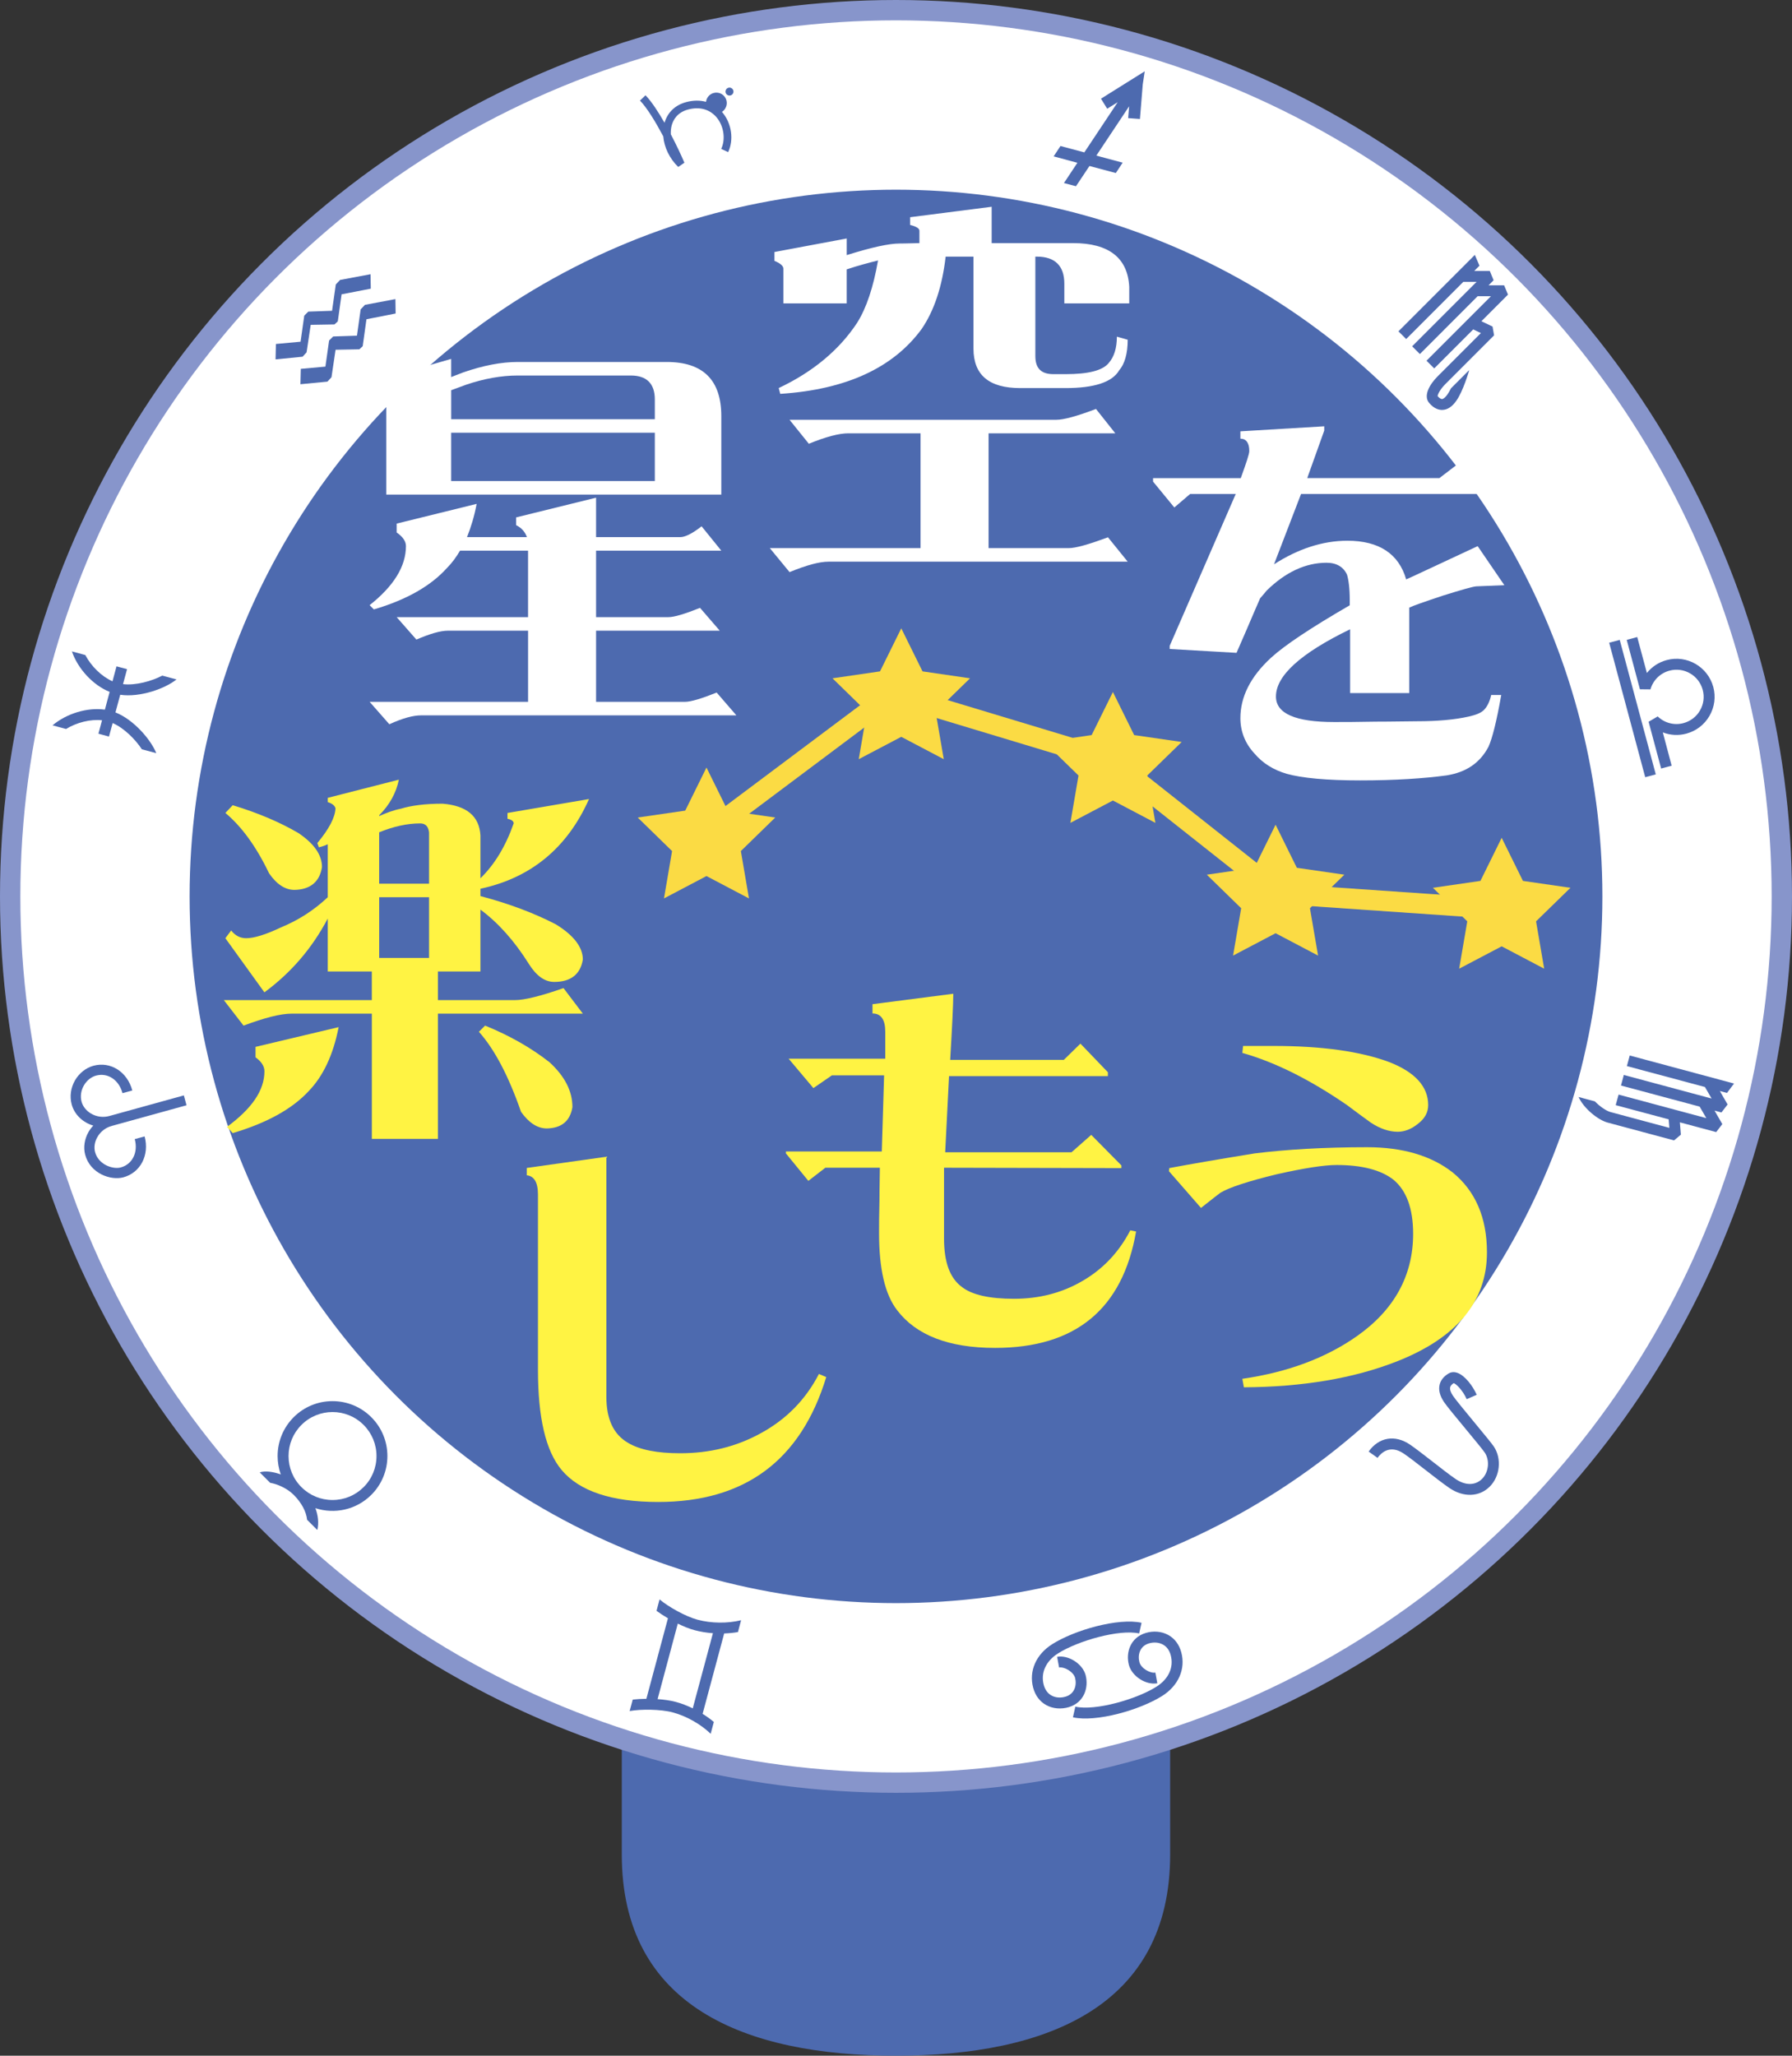 <?xml version="1.0" encoding="utf-8"?>
<!-- Generator: Adobe Illustrator 16.0.0, SVG Export Plug-In . SVG Version: 6.00 Build 0)  -->
<!DOCTYPE svg PUBLIC "-//W3C//DTD SVG 1.1//EN" "http://www.w3.org/Graphics/SVG/1.1/DTD/svg11.dtd">
<svg version="1.1" id="レイヤー_1" xmlns="http://www.w3.org/2000/svg" xmlns:xlink="http://www.w3.org/1999/xlink" x="0px"
	 y="0px" width="88.094px" height="101.011px" viewBox="0 0 88.094 101.011" enable-background="new 0 0 88.094 101.011"
	 xml:space="preserve">
<rect x="0" y="0" width="88.094" height="101.011" fill="#333333" stroke="none"/>
<path fill="#4D6AAF" d="M57.524,91.128c0,7.443-6.034,9.883-13.478,9.883l0,0c-7.444,0-13.479-2.439-13.479-9.883v-14.24
	c0-7.443,6.034-13.478,13.479-13.478l0,0c7.443,0,13.478,6.034,13.478,13.478V91.128z"/>
<circle fill="#FFFFFF" stroke="#8795CB" cx="44.047" cy="44.047" r="43.547"/>
<path fill="#4D6AAF" d="M3.687,53.086c-0.209,0.366-0.269,0.786-0.163,1.182c0.139,0.511,0.556,0.892,1.062,1.041
	C4.499,55.4,4.42,55.505,4.354,55.617c-0.202,0.352-0.263,0.762-0.167,1.122c0.25,0.934,1.261,1.276,1.876,1.112
	c0.842-0.227,1.292-1.091,1.047-2.01l-0.486,0.131c0.176,0.654-0.115,1.24-0.691,1.394c-0.216,0.059-0.527,0.003-0.773-0.14
	c-0.173-0.102-0.399-0.29-0.486-0.615c-0.063-0.236-0.022-0.507,0.116-0.743c0.156-0.271,0.409-0.466,0.712-0.545l3.667-1.013
	l-0.13-0.485l-3.666,1.013c-0.304,0.082-0.62,0.041-0.891-0.115c-0.237-0.138-0.408-0.351-0.472-0.586
	c-0.071-0.265-0.031-0.549,0.113-0.801c0.14-0.243,0.359-0.419,0.6-0.485c0.577-0.153,1.123,0.209,1.298,0.863l0.483-0.13
	c-0.245-0.92-1.068-1.442-1.909-1.216C4.226,52.468,3.895,52.729,3.687,53.086z"/>
<path fill="#4D6AAF" d="M72.595,68.536c-0.196-0.447-0.595-0.964-0.97-1.085c-0.19-0.059-0.33-0.012-0.414,0.039
	c-0.241,0.145-0.391,0.333-0.442,0.559c-0.058,0.253,0.013,0.532,0.21,0.831c0.119,0.185,0.579,0.739,1.065,1.326
	c0.402,0.486,0.858,1.036,0.949,1.175c0.252,0.383,0.191,0.959-0.134,1.286c-0.337,0.335-0.827,0.335-1.313,0
	c-0.303-0.209-0.722-0.536-1.128-0.853c-0.418-0.324-0.816-0.634-1.101-0.829c-0.736-0.501-1.535-0.368-2.035,0.341l0.438,0.31
	c0.155-0.221,0.596-0.684,1.295-0.206c0.271,0.185,0.661,0.489,1.074,0.811c0.41,0.318,0.835,0.65,1.151,0.868
	c0.695,0.479,1.48,0.455,1.996-0.062c0.506-0.506,0.596-1.367,0.205-1.961c-0.102-0.151-0.438-0.562-0.986-1.223
	c-0.432-0.523-0.924-1.118-1.029-1.28c-0.112-0.167-0.16-0.312-0.136-0.415c0.018-0.078,0.084-0.151,0.195-0.218
	c-0.017,0.01-0.033,0.012-0.038,0.01c0.113,0.011,0.46,0.347,0.655,0.792L72.595,68.536z"/>
<g>
	
		<rect x="76.806" y="34.554" transform="matrix(-0.259 -0.966 0.966 -0.259 67.392 121.334)" fill="#4D6AAF" width="6.841" height="0.537"/>
	<path fill="#4D6AAF" d="M81.743,35.987c0.364,0.143,0.766,0.167,1.158,0.062c0.482-0.131,0.885-0.439,1.136-0.872
		c0.251-0.434,0.316-0.936,0.188-1.419c-0.27-0.996-1.296-1.591-2.291-1.323c-0.394,0.105-0.729,0.329-0.974,0.634l-0.474-1.766
		l-0.517,0.139l0.649,2.428l0.517,0.005c0.131-0.455,0.481-0.798,0.936-0.921c0.345-0.092,0.703-0.045,1.013,0.134
		c0.308,0.177,0.527,0.466,0.621,0.81c0.092,0.345,0.046,0.702-0.134,1.013c-0.177,0.308-0.466,0.527-0.811,0.621
		c-0.454,0.121-0.928-0.002-1.268-0.329l-0.447,0.263l0.616,2.298l0.517-0.14L81.743,35.987z"/>
</g>
<path fill="#4D6AAF" d="M35.711,4.931c-0.035-0.133-0.12-0.243-0.238-0.312c-0.119-0.068-0.256-0.085-0.389-0.05
	c-0.208,0.055-0.352,0.232-0.377,0.435c-0.3-0.082-0.632-0.079-0.977,0.014c-0.538,0.144-0.912,0.503-1.062,1.015
	c-0.312-0.548-0.645-1.052-0.935-1.352l-0.271,0.261c0.342,0.352,0.766,1.047,1.144,1.758c0.045,0.535,0.304,1.084,0.735,1.504
	l0.304-0.209c-0.159-0.374-0.398-0.883-0.668-1.398c-0.007-0.145,0.006-0.288,0.04-0.423c0.074-0.283,0.274-0.649,0.808-0.793
	c0.569-0.152,1.067-0.013,1.406,0.39c0.353,0.425,0.446,1.073,0.223,1.545l0.341,0.16c0.287-0.605,0.174-1.404-0.275-1.945
	c-0.01-0.012-0.021-0.022-0.03-0.033c0.069-0.043,0.127-0.104,0.168-0.178C35.728,5.201,35.746,5.062,35.711,4.931z"/>
<path fill="#4D6AAF" d="M35.692,4.401c0.026-0.044,0.067-0.075,0.119-0.089c0.051-0.015,0.103-0.009,0.147,0.02
	c0.045,0.025,0.078,0.067,0.092,0.118c0.028,0.103-0.034,0.211-0.139,0.239c-0.05,0.012-0.103,0.007-0.146-0.021
	c-0.047-0.024-0.079-0.068-0.093-0.117C35.658,4.502,35.668,4.448,35.692,4.401z"/>
<g>
	<g>
		<polygon fill="#4D6AAF" points="15.072,17.312 15.274,15.962 16.443,15.942 16.606,15.791 16.792,14.462 18.228,14.184 
			18.215,13.475 16.718,13.755 16.507,13.979 16.324,15.271 15.155,15.312 14.957,15.51 14.776,16.791 13.564,16.902 13.546,17.659 
			14.874,17.528 		"/>
	</g>
	<g>
		<polygon fill="#4D6AAF" points="16.296,18.536 16.496,17.186 17.665,17.164 17.83,17.013 18.015,15.687 19.449,15.405 
			19.438,14.697 17.941,14.979 17.729,15.203 17.548,16.494 16.379,16.533 16.178,16.733 15.997,18.014 14.787,18.125 14.769,18.88 
			16.097,18.752 		"/>
	</g>
</g>
<path fill="#4D6AAF" d="M13.647,71.546c0,0.312,0.054,0.617,0.155,0.904c-0.384-0.139-0.765-0.188-1.032-0.102l0.002,0.004
	l0.508,0.509c0.35,0.06,0.829,0.263,1.158,0.592c0.385,0.386,0.617,0.822,0.659,1.226l0.484,0.484l0.023,0.005
	c0.073-0.336,0.036-0.7-0.1-1.061c0.935,0.306,2.006,0.088,2.749-0.654c0.509-0.508,0.791-1.187,0.791-1.907
	c0-0.722-0.281-1.399-0.791-1.909c-0.511-0.509-1.187-0.789-1.907-0.789s-1.398,0.28-1.909,0.789
	C13.93,70.147,13.647,70.825,13.647,71.546z"/>
<path fill="#FFFFFF" d="M17.875,70.017c0.409,0.409,0.633,0.951,0.633,1.529c0,0.577-0.224,1.121-0.633,1.528
	c-0.408,0.408-0.951,0.632-1.528,0.632c-0.578,0-1.121-0.224-1.528-0.632c-0.409-0.407-0.634-0.951-0.634-1.528
	c0-0.578,0.225-1.121,0.634-1.529C15.662,69.173,17.032,69.173,17.875,70.017z"/>
<path fill="#4D6AAF" d="M31.105,83.513l-0.152,0.563c0.542-0.098,1.515-0.095,2.118,0.066c0.675,0.182,1.368,0.573,1.866,1.051
	l0.155-0.581c-0.17-0.144-0.358-0.276-0.552-0.398l1.06-3.951c0.229-0.008,0.458-0.029,0.678-0.068l0.153-0.581
	c-0.669,0.163-1.464,0.155-2.139-0.025c-0.604-0.162-1.448-0.645-1.869-0.999l-0.149,0.562c0.164,0.121,0.357,0.246,0.562,0.366
	l-1.061,3.957C31.536,83.477,31.306,83.49,31.105,83.513z"/>
<path fill="#FFFFFF" d="M33.32,79.78c0.286,0.141,0.577,0.259,0.834,0.325c0.282,0.076,0.585,0.125,0.893,0.146l-0.992,3.694
	c-0.275-0.135-0.56-0.246-0.846-0.321c-0.255-0.068-0.564-0.111-0.882-0.133L33.32,79.78z"/>
<g>
	<path fill="#4D6AAF" d="M70.675,19.475c0-0.003,0-0.006,0-0.008c-0.004-0.003-0.007-0.007-0.008-0.011
		C70.671,19.464,70.675,19.472,70.675,19.475z"/>
	<path fill="#4D6AAF" d="M71.592,19.693c0.342-0.484,0.617-1.449,0.63-1.49h-0.015l-0.876,0.877
		c-0.05,0.105-0.112,0.209-0.178,0.306c-0.098,0.138-0.193,0.218-0.263,0.223c-0.054,0.001-0.136-0.05-0.216-0.142
		c0,0.002,0,0.005,0,0.008c0-0.003-0.004-0.011-0.008-0.019c0.001,0.004,0.004,0.008,0.008,0.011
		c-0.004-0.078,0.116-0.331,0.385-0.6l2.389-2.389l-0.075-0.432l-0.548-0.261l1.307-1.308l-0.19-0.458h-0.764l0.247-0.248
		l-0.188-0.459h-0.764l0.257-0.256l-0.228-0.53l-3.755,3.755l0.38,0.379l2.81-2.811h0.651l-3.168,3.168l0.38,0.38l2.84-2.841h0.654
		l-3.168,3.168l0.379,0.38l1.917-1.917l0.378,0.18l-2.12,2.119c-0.403,0.403-0.726,0.963-0.42,1.318
		c0.25,0.293,0.495,0.346,0.657,0.338C71.165,20.132,71.391,19.979,71.592,19.693z"/>
</g>
<path fill="#4D6AAF" d="M82.631,55.755l-0.049-0.606l1.785,0.479l0.301-0.393l-0.382-0.663l0.34,0.092l0.302-0.394l-0.381-0.66
	l0.351,0.094l0.346-0.462l-5.127-1.377l-0.14,0.52l3.838,1.028l0.326,0.565l-4.315-1.157l-0.139,0.519l3.867,1.036l0.328,0.566
	l-4.313-1.157l-0.142,0.519l2.604,0.697l0.034,0.419l-2.894-0.777c-0.198-0.053-0.519-0.266-0.768-0.525l-0.801-0.214
	c0.257,0.566,0.958,1.131,1.43,1.257l3.262,0.875L82.631,55.755z"/>
<path fill="#4D6AAF" d="M4.194,32.187l-0.659-0.178c0.296,0.861,1.041,1.66,1.855,1.989l-0.234,0.873
	c-0.859-0.121-1.888,0.189-2.573,0.771l0.665,0.178c0.526-0.322,1.197-0.489,1.768-0.428l-0.177,0.66l0.519,0.141l0.18-0.664
	c0.567,0.247,1.119,0.807,1.436,1.289l0.709,0.19c-0.266-0.657-1.097-1.64-2.007-2.002l0.234-0.867
	c0.985,0.143,2.222-0.31,2.767-0.754l-0.698-0.187c-0.517,0.269-1.297,0.491-1.931,0.419l0.198-0.736l-0.518-0.139L5.53,33.477
	C4.993,33.239,4.487,32.743,4.194,32.187z"/>
<polygon fill="#4D6AAF" points="55.508,5.222 55.46,5.804 56.039,5.846 56.178,4.143 56.275,3.504 54.49,4.62 54.124,4.85 
	54.429,5.342 54.797,5.115 54.946,5.021 53.305,7.488 52.133,7.174 51.797,7.684 52.964,7.999 52.387,8.869 52.303,8.994 
	52.895,9.151 53.558,8.156 54.853,8.502 55.19,7.993 53.896,7.646 "/>
<g>
	<path fill="#4D6AAF" d="M52.065,81.938c0.256-0.048,0.705,0.208,0.786,0.508c0.09,0.347-0.015,0.783-0.459,0.92
		c-0.248,0.076-0.504,0.057-0.702-0.054c-0.187-0.104-0.314-0.279-0.381-0.523c-0.158-0.588,0.105-1.165,0.699-1.543
		c0.985-0.625,3.021-1.201,3.992-0.983l0.118-0.524c-1.139-0.255-3.299,0.356-4.397,1.055c-0.792,0.502-1.149,1.32-0.931,2.135
		c0.103,0.384,0.325,0.68,0.641,0.854c0.326,0.18,0.732,0.215,1.119,0.099c0.752-0.232,0.979-0.967,0.818-1.574
		c-0.149-0.554-0.843-0.997-1.4-0.896L52.065,81.938z"/>
	<path fill="#4D6AAF" d="M56.798,82.186c-0.256,0.047-0.703-0.208-0.783-0.508c-0.094-0.348,0.009-0.784,0.455-0.923
		c0.247-0.076,0.502-0.055,0.7,0.055c0.19,0.104,0.317,0.281,0.383,0.525c0.158,0.588-0.103,1.165-0.699,1.542
		c-0.986,0.626-3.021,1.202-3.991,0.983l-0.118,0.524c1.139,0.255,3.297-0.358,4.396-1.056c0.793-0.503,1.149-1.32,0.931-2.134
		c-0.104-0.386-0.323-0.68-0.639-0.855c-0.328-0.18-0.734-0.216-1.118-0.097c-0.752,0.23-0.981,0.967-0.818,1.572
		c0.148,0.555,0.84,0.999,1.396,0.898L56.798,82.186z"/>
</g>
<circle fill="#4D6AAF" cx="44.047" cy="44.047" r="34.726"/>
<g>
	<path fill="#FFFFFF" d="M22.958,26.393h2.945c-0.095-0.266-0.266-0.456-0.532-0.589v-0.38l3.932-0.969v1.938h4.142
		c0.228,0,0.589-0.171,1.045-0.532l0.969,1.197h-6.156v3.267h3.553c0.285,0,0.798-0.152,1.558-0.456l0.969,1.121h-6.08v3.496h4.37
		c0.285,0,0.798-0.152,1.558-0.456l0.969,1.121H20.698c-0.38,0-0.893,0.133-1.558,0.437l-0.969-1.102h7.789V30.99h-3.933
		c-0.38,0-0.893,0.152-1.558,0.437l-0.969-1.102h6.459v-3.267h-3.344c-0.19,0.323-0.399,0.608-0.627,0.835
		c-0.798,0.893-1.995,1.577-3.609,2.052l-0.209-0.209c1.178-0.931,1.786-1.899,1.786-2.906c0-0.228-0.152-0.456-0.456-0.665v-0.437
		l3.932-0.969C23.319,25.367,23.148,25.918,22.958,26.393z M22.179,18.528l0.589-0.228c0.988-0.342,1.881-0.513,2.679-0.513h7.333
		c1.786,0,2.679,0.893,2.679,2.66v3.856H18.988v-4.597c-0.038-0.342-0.228-0.532-0.608-0.589v-0.38l3.799-1.102V18.528z
		 M32.191,20.599V19.63c0-0.779-0.399-1.178-1.178-1.178h-5.566c-0.798,0-1.653,0.152-2.545,0.456l-0.722,0.266v1.425H32.191z
		 M32.191,23.638v-2.375H22.179v2.375H32.191z"/>
</g>
<g>
	<path fill="#FFFFFF" d="M54.828,21.292h-6.23v5.642h3.932c0.361,0,1.008-0.19,1.938-0.532l0.969,1.197H40.732
		c-0.456,0-1.082,0.171-1.918,0.513l-0.97-1.178h7.409v-5.642h-3.553c-0.455,0-1.102,0.171-1.938,0.513l-0.949-1.178H51.94
		c0.343,0,0.988-0.171,1.938-0.532L54.828,21.292z M48.749,11.946h4.009c1.748,0,2.679,0.722,2.755,2.146v0.817h-3.191V13.94
		c0-0.874-0.456-1.33-1.35-1.33h-0.075v4.882c0,0.608,0.284,0.893,0.893,0.893h0.589c1.102,0,1.823-0.171,2.128-0.551
		c0.266-0.304,0.398-0.741,0.398-1.292l0.532,0.152c0,0.684-0.152,1.197-0.418,1.501c-0.342,0.589-1.235,0.874-2.641,0.874h-2.223
		c-1.539,0-2.299-0.646-2.299-1.938v-4.521h-1.368c-0.171,1.481-0.569,2.66-1.178,3.552c-1.405,1.919-3.723,2.982-6.953,3.191
		l-0.076-0.285c1.691-0.798,2.983-1.881,3.857-3.21c0.455-0.722,0.797-1.748,1.025-3.059c-0.456,0.114-0.969,0.247-1.539,0.437
		v1.671H38.51V13.2c0-0.133-0.152-0.266-0.438-0.38v-0.437l3.553-0.665v0.817c1.217-0.38,2.071-0.57,2.604-0.57
		c0,0,0.322,0,0.969-0.019v-0.608c0-0.114-0.152-0.209-0.457-0.285v-0.38l4.009-0.513V11.946z"/>
</g>
<g>
	<path fill="#FFFFFF" d="M72.565,28.812c-0.19,0.019-0.722,0.171-1.634,0.456c-0.912,0.304-1.463,0.494-1.652,0.589v4.198h-2.907
		V30.92c-2.432,1.178-3.647,2.28-3.647,3.305c0,0.836,0.95,1.254,2.869,1.254c0.456,0,1.12,0,2.032-0.019
		c0.874,0,1.558-0.019,2.014-0.019c1.026,0,1.862-0.076,2.546-0.228c0.342-0.076,0.607-0.171,0.76-0.323s0.285-0.399,0.361-0.741
		H73.8c-0.228,1.292-0.437,2.127-0.627,2.545c-0.418,0.798-1.102,1.254-2.052,1.406c-1.12,0.152-2.545,0.247-4.255,0.247
		c-1.652,0-2.85-0.114-3.609-0.323c-0.646-0.19-1.178-0.513-1.596-1.007c-0.456-0.494-0.684-1.083-0.684-1.729
		c0-1.045,0.493-2.033,1.5-2.963c0.685-0.627,1.976-1.482,3.876-2.583v-0.247c0-0.589-0.058-1.007-0.133-1.254
		c-0.171-0.38-0.514-0.589-1.007-0.589c-1.026,0-2.014,0.456-2.945,1.368c-0.075,0.095-0.189,0.228-0.322,0.38
		c-0.02,0.038-0.114,0.266-0.305,0.703c-0.189,0.456-0.475,1.102-0.854,1.976l-3.286-0.19v-0.152l3.248-7.466h-2.241l-0.779,0.665
		l-1.045-1.272v-0.171h4.312c0.266-0.741,0.418-1.178,0.418-1.33c0-0.399-0.152-0.608-0.437-0.608v-0.361l4.122-0.247
		c0,0.152,0,0.209,0,0.209l-0.836,2.336h6.497l0.969-0.741l1.387,1.33v0.19H63.96l-1.33,3.458c1.178-0.76,2.394-1.159,3.609-1.159
		c1.558,0,2.526,0.646,2.888,1.9c0.189-0.076,1.349-0.627,3.515-1.634l1.311,1.918L72.565,28.812z"/>
</g>
<g>
	<path fill="#FFF343" d="M18.641,40.061v0.038c0.342-0.152,0.685-0.285,1.064-0.361c0.493-0.152,1.178-0.247,2.052-0.247
		c1.178,0.095,1.805,0.608,1.861,1.558v2.108c0.684-0.665,1.234-1.558,1.634-2.697c0-0.114-0.114-0.19-0.304-0.228v-0.285
		l4.008-0.684c-1.063,2.394-2.85,3.875-5.338,4.407v0.361c1.443,0.38,2.679,0.855,3.704,1.387c0.874,0.532,1.33,1.121,1.33,1.729
		c-0.114,0.722-0.589,1.102-1.406,1.102c-0.455,0-0.873-0.285-1.253-0.893c-0.703-1.121-1.501-2.014-2.375-2.66v3.04h-2.09v1.406
		h3.8c0.437,0,1.234-0.19,2.374-0.589l0.95,1.254h-7.124v6.155h-3.248v-6.155h-3.933c-0.57,0-1.349,0.209-2.375,0.589l-0.969-1.254
		h7.276v-1.406h-2.166v-2.603c-0.779,1.481-1.824,2.678-3.115,3.628l-1.919-2.66l0.285-0.38c0.209,0.266,0.456,0.38,0.74,0.38
		c0.38,0,0.95-0.171,1.71-0.532c0.836-0.342,1.615-0.836,2.299-1.482v-2.603c-0.152,0.076-0.304,0.114-0.437,0.152l-0.076-0.209
		c0.569-0.684,0.874-1.254,0.893-1.71c-0.038-0.133-0.152-0.228-0.38-0.304v-0.209l3.495-0.893
		C19.477,38.958,19.154,39.547,18.641,40.061z M14.671,40.934c0.76,0.513,1.158,1.064,1.158,1.672
		c-0.114,0.722-0.569,1.102-1.349,1.121c-0.456,0-0.874-0.266-1.254-0.817c-0.627-1.311-1.349-2.299-2.146-2.964l0.36-0.38
		C12.695,39.946,13.759,40.402,14.671,40.934z M15.165,53.625c-0.816,0.874-2.052,1.558-3.724,2.052l-0.284-0.304
		C12.373,54.479,13,53.586,13,52.637c0-0.247-0.152-0.475-0.438-0.684V51.44l4.085-0.969C16.38,51.839,15.886,52.883,15.165,53.625z
		 M21.092,43.423v-2.526c-0.038-0.285-0.171-0.437-0.438-0.437c-0.646,0-1.311,0.152-2.014,0.437v2.526H21.092z M21.092,47.07
		v-2.982h-2.451v2.982H21.092z M27.019,52.2c0.741,0.684,1.121,1.406,1.121,2.204c-0.114,0.684-0.532,1.026-1.254,1.045
		c-0.475,0-0.893-0.285-1.273-0.817c-0.607-1.748-1.291-3.059-2.07-3.933l0.304-0.304C25.062,50.889,26.126,51.497,27.019,52.2z"/>
</g>
<g>
	<path fill="#FFF343" d="M32.354,73.803c-2.298,0-3.875-0.532-4.749-1.577c-0.778-0.931-1.159-2.565-1.159-4.92v-8.605
		c0-0.608-0.189-0.912-0.551-0.95V57.39l3.914-0.551v11.797c0,1.083,0.342,1.842,1.063,2.26c0.57,0.342,1.425,0.513,2.564,0.513
		c1.444,0,2.773-0.323,3.971-0.988c1.254-0.684,2.203-1.653,2.85-2.907l0.361,0.152C39.364,71.771,36.609,73.803,32.354,73.803z"/>
</g>
<g>
	<path fill="#FFF343" d="M48.914,66.232c-2.279,0-3.875-0.627-4.805-1.843c-0.609-0.779-0.895-2.052-0.895-3.799
		c0-0.342,0-0.893,0.02-1.615c0-0.722,0.02-1.254,0.02-1.596h-2.68l-0.836,0.646l-1.102-1.349v-0.095h4.713l0.113-3.742h-2.564
		l-0.912,0.627l-1.217-1.444h4.75v-1.33c0-0.589-0.209-0.893-0.627-0.893v-0.456l3.971-0.513c0,0.532-0.057,1.615-0.152,3.249h5.586
		l0.816-0.798l1.35,1.406v0.19h-7.809l-0.189,3.742h6.211l0.969-0.854l1.482,1.5v0.133l-8.719-0.019v3.476
		c0,1.159,0.283,1.957,0.893,2.394c0.494,0.38,1.348,0.57,2.545,0.57c1.234,0,2.355-0.285,3.363-0.874
		c0.986-0.57,1.785-1.387,2.355-2.489l0.285,0.057C55.184,64.332,52.867,66.232,48.914,66.232z"/>
</g>
<g>
	<path fill="#FFF343" d="M68.67,66.896c-2.127,0.836-4.635,1.254-7.521,1.273l-0.076-0.418c2.24-0.323,4.104-1.026,5.623-2.089
		c1.842-1.292,2.773-2.983,2.773-5.035c0-1.235-0.324-2.127-0.969-2.66c-0.609-0.475-1.539-0.722-2.793-0.722
		c-0.607,0-1.596,0.152-2.945,0.456c-1.404,0.342-2.336,0.646-2.773,0.912c-0.076,0.057-0.398,0.304-0.949,0.741l-1.576-1.805
		l0.018-0.152c0.912-0.171,2.318-0.418,4.199-0.722c1.539-0.19,3.381-0.304,5.527-0.304c1.748,0,3.154,0.418,4.199,1.235
		c1.121,0.912,1.691,2.223,1.691,3.933C73.098,63.952,71.615,65.738,68.67,66.896z M69.715,55.213
		c-0.322,0.266-0.664,0.399-1.006,0.399c-0.418,0-0.875-0.152-1.33-0.456c-0.398-0.285-0.779-0.57-1.158-0.854
		c-1.824-1.254-3.535-2.109-5.148-2.565l0.037-0.342h1.502c2.373,0,4.273,0.266,5.697,0.798c1.254,0.494,1.9,1.197,1.9,2.109
		C70.209,54.663,70.039,54.966,69.715,55.213z"/>
</g>
<polygon fill="#FBDB44" points="34.73,37.715 35.775,39.832 38.111,40.171 36.42,41.819 36.819,44.146 34.73,43.047 32.641,44.146 
	33.039,41.819 31.35,40.171 33.686,39.832 "/>
<polygon fill="#FBDB44" points="44.306,30.874 45.351,32.99 47.687,33.33 45.995,34.978 46.395,37.304 44.306,36.206 42.216,37.304 
	42.614,34.978 40.925,33.33 43.261,32.99 "/>
<polygon fill="#FBDB44" points="54.71,34.003 55.755,36.12 58.091,36.459 56.399,38.107 56.799,40.434 54.71,39.335 52.62,40.434 
	53.019,38.107 51.329,36.459 53.665,36.12 "/>
<polygon fill="#FBDB44" points="62.707,40.524 63.752,42.641 66.088,42.98 64.396,44.628 64.796,46.955 62.707,45.856 
	60.617,46.955 61.016,44.628 59.326,42.98 61.662,42.641 "/>
<polygon fill="#FBDB44" points="73.822,41.168 74.867,43.285 77.203,43.624 75.512,45.272 75.911,47.599 73.822,46.5 71.732,47.599 
	72.131,45.272 70.441,43.624 72.777,43.285 "/>
<polyline fill="none" stroke="#FBDB44" points="34.622,41.012 43.854,34.1 54.568,37.333 62.895,43.917 74.127,44.691 "/>
<g>
</g>
<g>
</g>
<g>
</g>
<g>
</g>
<g>
</g>
<g>
</g>
</svg>
